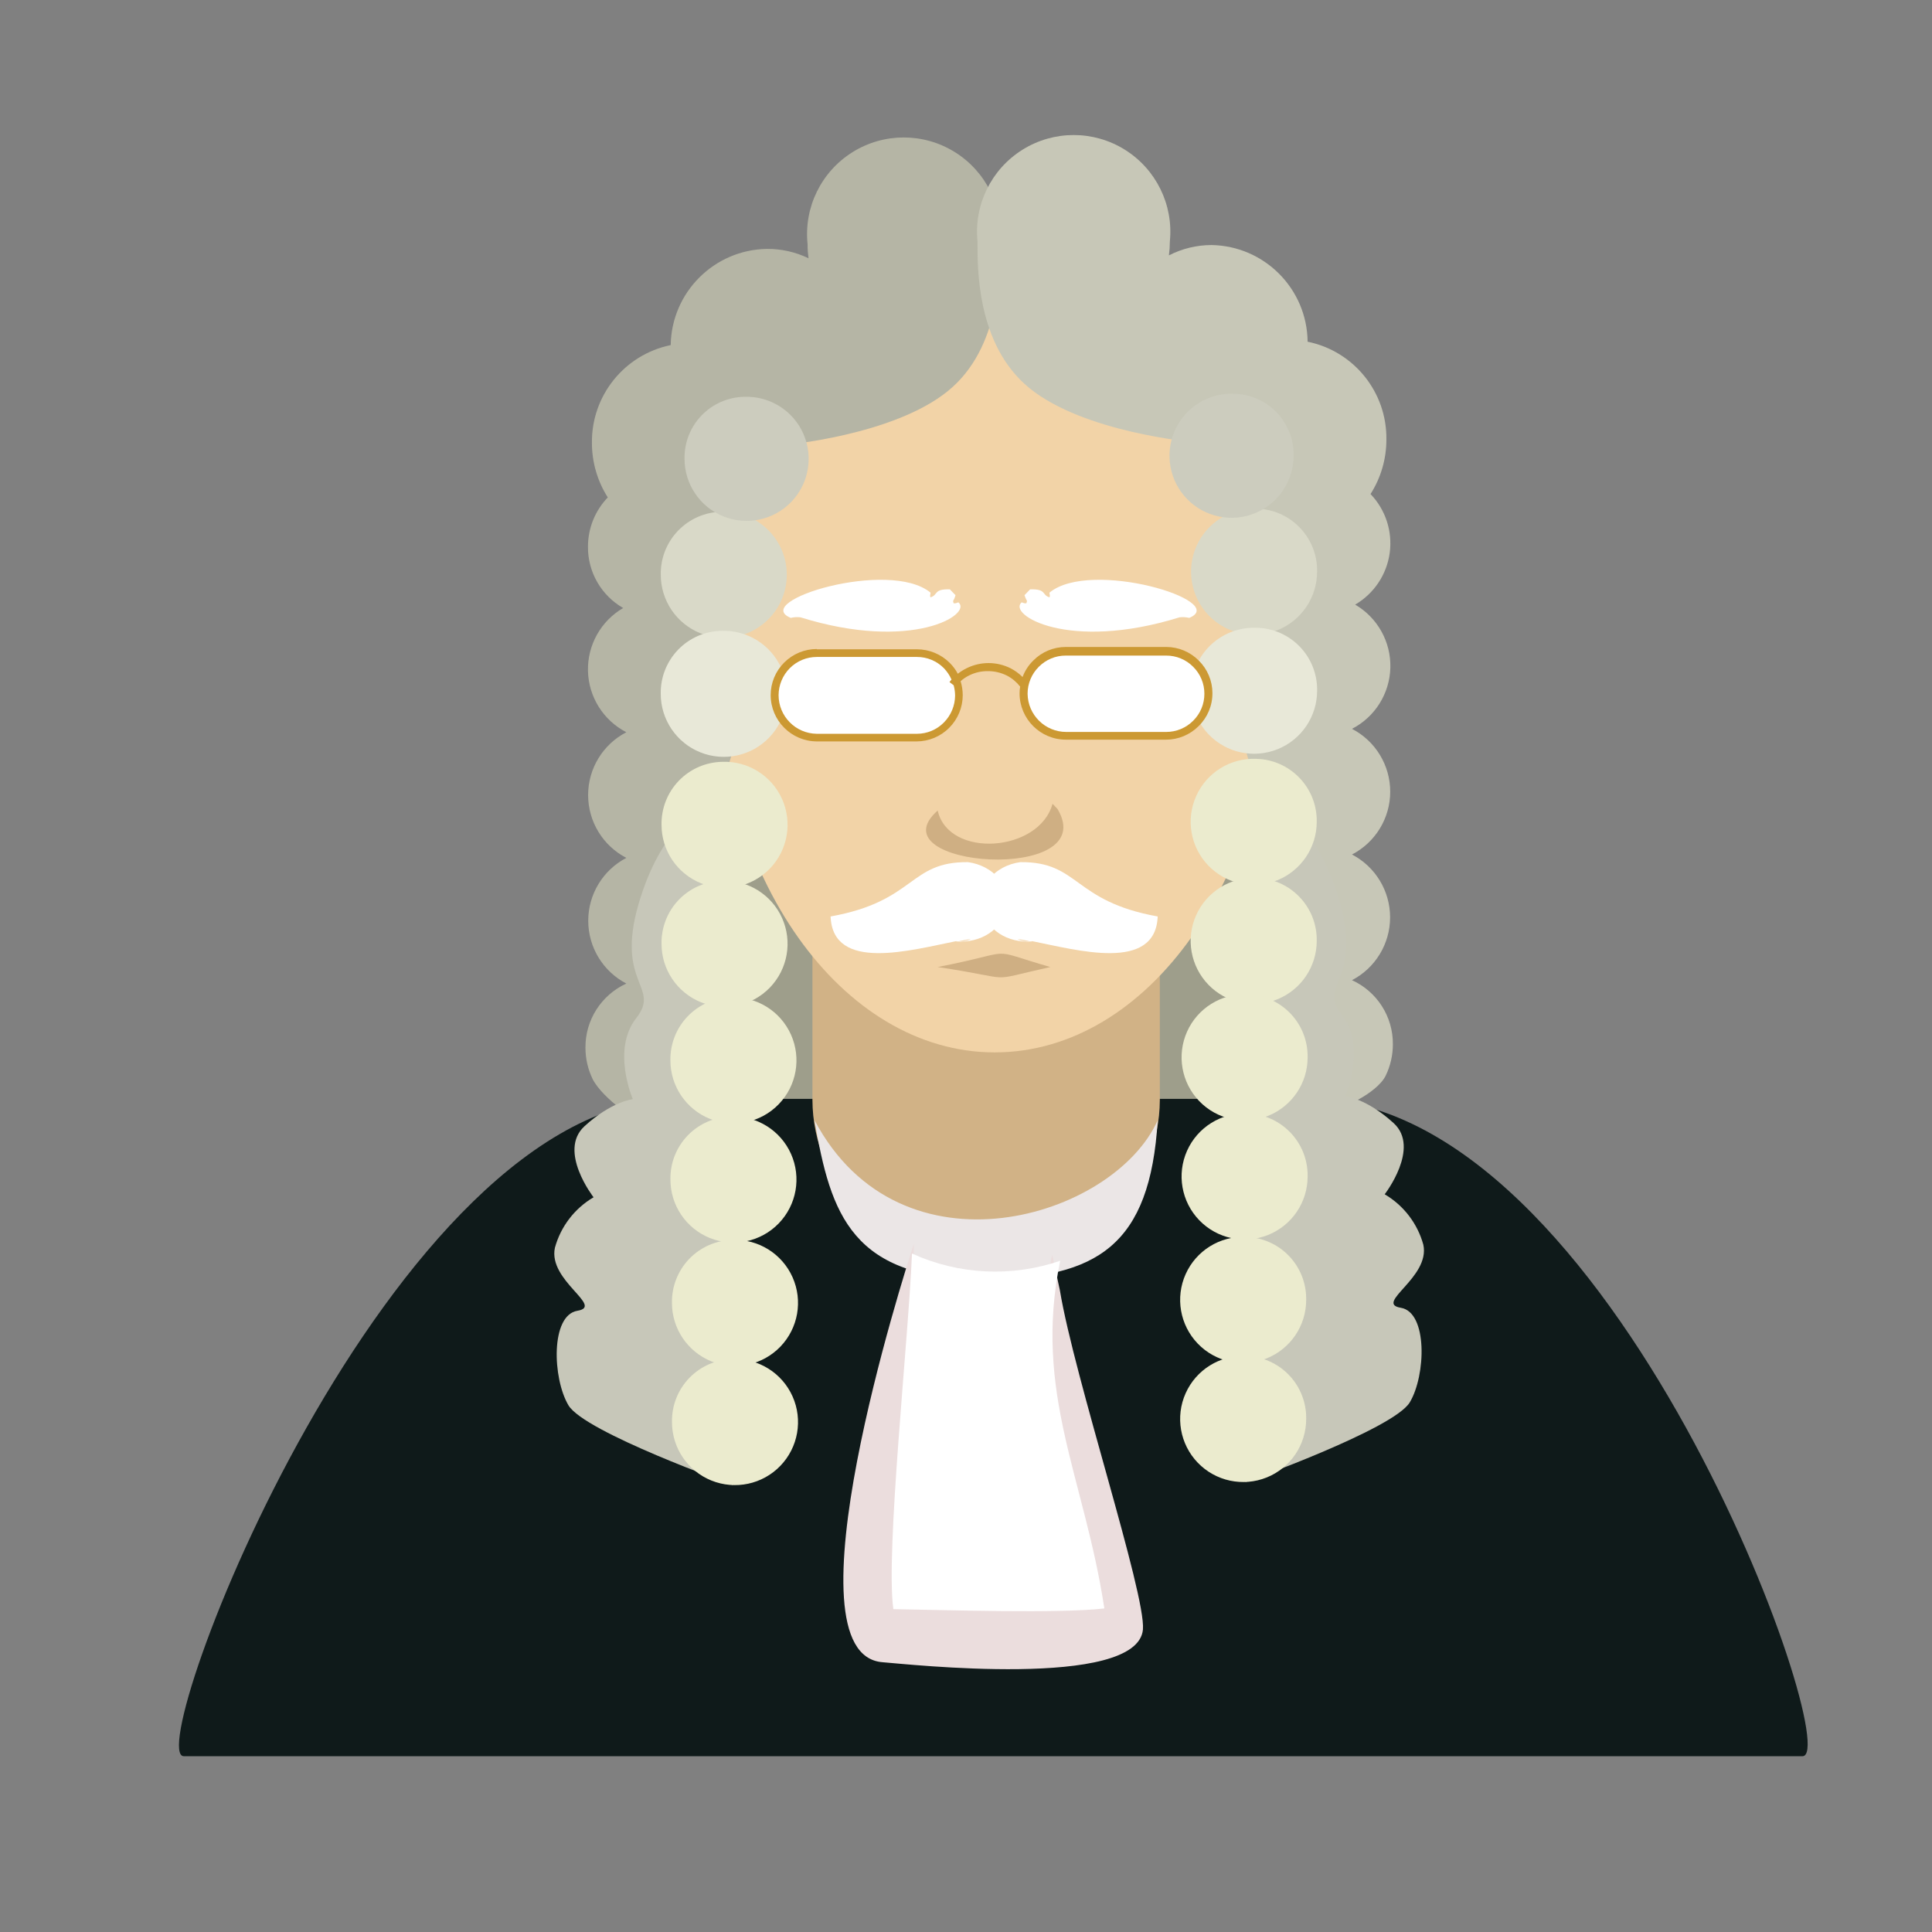 <!-- Generated by IcoMoon.io -->
<svg version="1.1" xmlns="http://www.w3.org/2000/svg" width="1024" height="1024" viewBox="0 0 1024 1024">
<rect x="0" y="0" width="1024" height="1024" fill="#808080" stroke="none"/>
<title></title>
<g id="icomoon-ignore">
</g>
<path fill="#9e9e8b" d="M372.452 428.113h319.65v189.717h-319.65v-189.717z"></path>
<path fill="#000" d="M693.941 619.626h-323.285v-193.358h323.285v193.358zM374.291 615.992h316.015v-186.082h-316.015v186.082z"></path>
<path fill="#0f1a1a" d="M359.416 582.432h333.962c161.642 0 284.923 348.394 261.967 348.394h-857.895c-22.905 0.103 108.987-348.394 261.967-348.394z"></path>
<path fill="#d1b286" d="M430.603 465.102h184.133v117.841c-0.138 45.637-37.103 82.604-82.74 82.74h-18.651c-45.637-0.138-82.604-37.103-82.74-82.74v-117.841z"></path>
<path fill="#f2d3a7" d="M527.225 141.664c81.411 0 147.347 93.146 147.347 208.063s-65.936 208.063-147.347 208.063c-81.411 0-147.347-93.146-147.347-208.063s65.987-208.063 147.347-208.063z"></path>
<path fill="#b5b5a5" d="M314.091 571.875c-2.497-5.158-3.789-10.821-3.789-16.55-0.127-14.626 8.365-27.953 21.67-34.021-12.413-6.471-20.196-19.306-20.196-33.303s7.783-26.828 20.196-33.303c-12.442-6.445-20.259-19.291-20.259-33.303s7.814-26.858 20.259-33.303c-12.188-6.282-19.987-18.713-20.334-32.415s6.793-26.516 18.649-33.421c-11.627-6.664-18.76-19.084-18.651-32.482-0.018-9.746 3.749-19.108 10.499-26.127-5.504-8.653-8.412-18.695-8.405-28.947-0.27-25.036 17.234-46.749 41.754-51.797 0.44-27.953 22.975-50.508 50.93-50.981 7.66-0.081 15.236 1.628 22.134 4.968-0.349-2.46-0.522-4.944-0.51-7.431-2.054-19.48 7.185-38.427 23.8-48.813s37.691-10.386 54.308 0c16.617 10.386 25.854 29.331 23.8 48.813 0 13.269 0.772 54.819-27.516 77.776-29.099 23.668-87.095 28.642-87.095 28.642-0.482 20.997-13.412 39.692-32.893 47.549 0.265 1.936 0.403 3.89 0.405 5.838 0.107 13.39-7.001 25.801-18.602 32.482 11.594 6.632 18.693 19.023 18.551 32.379 0 14.347 11.788 28.947 0 34.888 12.043 5.99 0 17.109 0 31.819 0.081 14.112-7.868 27.044-20.49 33.354 12.711 6.566 20.595 19.782 20.326 34.083s-8.649 27.21-21.606 33.287c12.649 6.329 20.597 19.306 20.49 33.456 0.149 9.654-3.546 18.981-10.275 25.91s-15.932 10.899-25.59 11.036c-2.879 0.005-5.758-0.344-8.56-1.026 2.497 5.158-17.642-8.457-23.009-19.059z"></path>
<path fill="#c7c7b9" d="M388.384 787.107c0 0-78.595-27.972-87.095-42.268s-9.532-47.752 4.761-50.107c14.295-2.355-15.678-15.881-11.94-33.405 3.088-11.249 10.442-20.843 20.49-26.744 0 0-19.11-24.54-4.812-37.658s25.618-14.347 25.618-14.347c0 0-11.371-26.234 1.798-42.936s-11.017-18.033 1.177-60.251c12.194-42.219 34.021-51.235 34.021-51.235l13.523-24.032 2.457 382.977z"></path>
<path fill="#d9d9c8" d="M382.441 271.232c13.614-0.479 26.153 7.35 31.695 19.792s2.975 27.002-6.492 36.802c-9.467 9.8-23.925 12.862-36.552 7.757s-20.885-17.373-20.869-30.997c-0.149-8.695 3.158-17.101 9.209-23.352s14.324-9.855 23.019-10.002z"></path>
<path fill="#e8e8d8" d="M382.441 334.356c13.611-0.479 26.144 7.346 31.69 19.788s2.981 26.991-6.471 36.795c-9.454 9.801-23.912 12.879-36.541 7.785s-20.901-17.341-20.912-30.96c-0.165-8.707 3.142-17.116 9.186-23.388s14.333-9.868 23.042-10.016z"></path>
<path fill="#ebebce" d="M382.8 403.776c13.614-0.504 26.166 7.313 31.721 19.743s3.015 26.995-6.434 36.813c-9.449 9.808-23.909 12.904-36.545 7.814s-20.917-17.339-20.918-30.96c-0.165-8.695 3.136-17.105 9.166-23.37s14.312-9.875 23.011-10.035v0z"></path>
<path fill="#ebebce" d="M382.8 466.849c13.614-0.504 26.166 7.313 31.721 19.743s3.015 26.995-6.434 36.813c-9.449 9.808-23.909 12.904-36.545 7.814s-20.917-17.339-20.918-30.96c-0.165-8.695 3.136-17.105 9.166-23.37s14.312-9.875 23.011-10.035v0z"></path>
<path fill="#ebebce" d="M387.561 528.632c13.611-0.479 26.144 7.346 31.69 19.788s2.981 26.991-6.471 36.795c-9.454 9.801-23.912 12.879-36.541 7.785s-20.901-17.341-20.912-30.96c-0.165-8.707 3.142-17.116 9.186-23.388s14.333-9.868 23.042-10.016z"></path>
<path fill="#ebebce" d="M387.561 591.805c13.614-0.479 26.153 7.35 31.695 19.792s2.975 27.002-6.492 36.802c-9.467 9.8-23.925 12.862-36.552 7.757s-20.885-17.373-20.869-30.997c-0.165-8.7 3.142-17.105 9.191-23.367s14.335-9.855 23.037-9.987v0z"></path>
<path fill="#ebebce" d="M388.384 657.184c13.611-0.479 26.144 7.346 31.69 19.788s2.981 26.991-6.471 36.795c-9.454 9.801-23.912 12.879-36.541 7.785s-20.901-17.341-20.912-30.96c-0.165-8.707 3.142-17.116 9.186-23.388s14.333-9.868 23.042-10.016z"></path>
<path fill="#ebebce" d="M388.384 720.348c13.614-0.479 26.153 7.35 31.695 19.792s2.975 27.002-6.492 36.802c-9.467 9.8-23.925 12.862-36.552 7.757s-20.885-17.373-20.869-30.997c-0.165-8.7 3.142-17.105 9.191-23.367s14.335-9.855 23.037-9.987z"></path>
<path fill="#ccccbe" d="M394.527 210.321c13.4-0.479 25.755 7.223 31.225 19.475s2.932 26.595-6.38 36.24c-9.318 9.645-23.559 12.674-35.999 7.645s-20.569-17.105-20.555-30.524c-0.149-8.564 3.104-16.836 9.049-22.991s14.097-9.698 22.66-9.855v0z"></path>
<path fill="#c7c7b7" d="M734.466 570.080c2.497-5.181 3.791-10.852 3.786-16.601 0.118-14.61-8.374-27.917-21.669-33.967 12.413-6.471 20.196-19.306 20.196-33.303s-7.783-26.828-20.196-33.303c12.442-6.445 20.259-19.291 20.259-33.303s-7.814-26.858-20.259-33.303c12.188-6.282 19.987-18.713 20.334-32.415s-6.793-26.516-18.649-33.421c9.962-5.827 16.711-15.896 18.296-27.328s-2.154-22.959-10.154-31.282c5.515-8.644 8.434-18.693 8.405-28.947 0.308-25.052-17.212-46.786-41.754-51.797-0.298-28.053-22.879-50.767-50.93-51.235-7.864 0.011-15.601 1.889-22.591 5.482 0.326-2.462 0.5-4.944 0.51-7.431 1.954-19.431-7.32-38.282-23.896-48.61s-37.584-10.326-54.161 0c-16.576 10.326-25.85 29.177-23.896 48.61 0 13.269-0.772 54.767 27.516 77.776 29.099 23.668 87.095 28.642 87.349 28.642 0.47 20.981 13.385 39.672 32.84 47.549-0.308 1.931-0.461 3.887-0.457 5.838-0.081 13.397 7.047 25.799 18.651 32.482-11.68 6.579-18.835 19.023-18.651 32.431 0 14.398-11.734 28.947 0.305 34.937-12.043 5.941-0.305 17.109-0.305 31.819-0.081 14.112 7.868 27.044 20.49 33.354-12.748 6.543-20.649 19.782-20.364 34.103s8.702 27.235 21.695 33.269c-12.66 6.296-20.618 19.261-20.49 33.405-0.149 9.661 3.544 18.984 10.272 25.921s15.93 5.794 25.59 5.941c2.883 0.007 5.763-0.352 8.56-1.077-2.52 5.172 18.945-4.864 23.363-14.244z"></path>
<path fill="#c7c7b9" d="M660.13 785.524c0 0 78.541-27.972 87.095-42.268s9.532-47.752-4.761-50.107c-14.295-2.355 15.678-15.932 11.94-33.405-3.088-11.249-10.442-20.843-20.49-26.744 0 0 19.11-24.592 4.761-37.71s-25.618-14.295-25.618-14.295c0 0 11.32-26.287-1.798-42.989s10.966-17.981-1.229-60.2c-12.194-42.219-34.021-51.235-34.021-51.235l-13.523-24.084-2.355 383.028z"></path>
<path fill="#d9d9c8" d="M665.866 269.598c-13.614-0.479-26.162 7.357-31.702 19.806s-2.959 27.016 6.519 36.811c9.479 9.795 23.947 12.848 36.572 7.718s20.867-17.409 20.836-31.030c0.288-18.088-14.139-32.997-32.228-33.303z"></path>
<path fill="#e8e8d8" d="M665.866 332.712c-13.611-0.479-26.144 7.346-31.69 19.788s-2.981 26.991 6.471 36.795c9.454 9.801 23.912 12.879 36.541 7.785s20.901-17.341 20.912-30.96c0.165-8.707-3.142-17.116-9.186-23.388s-14.333-9.868-23.042-10.016z"></path>
<path fill="#ebebce" d="M665.663 402.191c-13.611-0.479-26.144 7.346-31.69 19.788s-2.981 26.991 6.471 36.795c9.454 9.801 23.912 12.879 36.541 7.785s20.901-17.341 20.912-30.96c0.312-18.122-14.105-33.066-32.228-33.405v0z"></path>
<path fill="#ebebce" d="M665.663 465.305c-13.611-0.479-26.144 7.346-31.69 19.788s-2.981 26.991 6.471 36.795c9.454 9.801 23.912 12.879 36.541 7.785s20.901-17.341 20.912-30.96c0.312-18.122-14.105-33.066-32.228-33.405v0z"></path>
<path fill="#ebebce" d="M660.893 527.047c-13.614-0.504-26.166 7.313-31.721 19.743s-3.015 26.995 6.434 36.813c9.449 9.808 23.909 12.904 36.545 7.814s20.917-17.339 20.918-30.96c0.312-18.1-14.077-33.042-32.177-33.405z"></path>
<path fill="#ebebce" d="M660.893 590.165c-13.614-0.504-26.166 7.313-31.721 19.743s-3.015 26.995 6.434 36.813c9.449 9.808 23.909 12.904 36.545 7.814s20.917-17.339 20.918-30.96c0.312-18.1-14.077-33.042-32.177-33.405z"></path>
<path fill="#ebebce" d="M660.13 655.589c-13.614-0.504-26.166 7.313-31.721 19.743s-3.015 26.995 6.434 36.813c9.449 9.808 23.909 12.904 36.545 7.814s20.917-17.339 20.918-30.96c0.165-8.695-3.136-17.105-9.166-23.37s-14.312-9.875-23.011-10.035v0z"></path>
<path fill="#ebebce" d="M660.13 718.714c-13.614-0.504-26.166 7.313-31.721 19.743s-3.015 26.995 6.434 36.813c9.449 9.808 23.909 12.904 36.545 7.814s20.917-17.339 20.918-30.96c0.165-8.695-3.136-17.105-9.166-23.37s-14.312-9.875-23.011-10.035v0z"></path>
<path fill="#ccccbe" d="M653.977 208.677c-13.416-0.504-25.796 7.203-31.269 19.467s-2.939 26.616 6.394 36.276c9.333 9.65 23.603 12.658 36.037 7.599s20.548-17.17 20.495-30.597c0.254-17.767-13.893-32.406-31.659-32.736v0z"></path>
<path fill="#fff" d="M543.010 315.449l2.975-3.076c8.762-0.305 6.149 3.027 10.245 4.204 0.51-0.669 0-1.584 0-2.457 21.829-18.084 95.758 4.507 74.084 13.372-1.677-0.405-3.41-0.51-5.128-0.305-59.174 18.393-91.402-1.584-83.663-7.939 1.126 0.356 1.177 0.618 2.457 0.51 0.721-1.949 0.254-0.564-0.975-4.304z"></path>
<path fill="#fff" d="M506.427 315.449l-2.975-3.076c-8.762-0.305-6.149 3.027-10.245 4.204-0.51-0.669 0-1.584 0-2.457-21.829-18.084-95.758 4.507-74.084 13.372 1.677-0.405 3.41-0.51 5.128-0.305 59.174 18.393 91.402-1.584 83.715-7.939-1.177 0.356-1.229 0.618-2.509 0.51-0.721-1.949-0.051-0.564 0.975-4.304z"></path>
<path fill="#c93" d="M432.906 344.145h53.133c6.494 0.007 12.721 2.587 17.319 7.169v0c1.717 1.699 3.169 3.653 4.304 5.787 1.452-1.126 3.015-2.108 4.661-2.924 7.329-3.648 15.934-3.648 23.26 0v0c2.359 1.215 4.523 2.79 6.407 4.661 1.208-3.285 3.14-6.256 5.635-8.711v0c4.558-4.619 10.773-7.223 17.266-7.223h53.234c6.487 0.005 12.702 2.605 17.266 7.223v0c4.619 4.558 7.223 10.773 7.223 17.266v0c0.027 6.579-2.618 12.877-7.331 17.473v0c-4.579 4.588-10.787 7.168-17.266 7.169h-53.133c-13.506-0.056-24.433-10.983-24.489-24.489v0c-0.002-1.215 0.1-2.44 0.305-3.635-1.896-2.431-4.284-4.425-7.016-5.838v0c-3.178-1.597-6.688-2.406-10.245-2.355-3.303-0.027-6.561 0.714-9.532 2.152-1.735 0.825-3.341 1.896-4.761 3.178 0.736 2.406 1.117 4.914 1.126 7.431v0c-0.009 6.476-2.589 12.692-7.169 17.266v0c-4.581 4.621-10.817 7.223-17.319 7.223h-52.871c-13.483-0.081-24.382-11.008-24.44-24.489v0c-0.020-6.499 2.564-12.734 7.169-17.319v0c4.588-4.576 10.789-7.157 17.266-7.169v0.151z"></path>
<path fill="#fff" d="M505.401 363.152l-2.152-1.638c0.328-0.466 0.684-0.914 1.077-1.331-0.993-2.23-2.357-4.277-4.050-6.042v0c-3.776-3.823-8.927-5.963-14.295-5.941h-53.082c-5.363 0.002-10.506 2.141-14.295 5.941v0c-3.776 3.802-5.908 8.939-5.941 14.295v0c0 11.217 9.019 20.352 20.236 20.49h53.133c5.357-0.009 10.495-2.17 14.244-5.99v0c3.776-3.802 5.908-8.939 5.941-14.295v0c-0.023-1.853-0.279-3.693-0.772-5.482h-0.051z"></path>
<path fill="#fff" d="M618.114 347.474h-53.234c-5.37-0.023-10.522 2.121-14.295 5.941v0c-3.811 3.783-5.95 8.93-5.941 14.295v0c0.136 11.217 9.273 20.236 20.49 20.236h52.978c5.368 0.011 10.513-2.129 14.295-5.941v0c3.823-3.776 5.963-8.927 5.941-14.295v0c0.023-5.37-2.121-10.522-5.941-14.295v0c-3.776-3.823-8.927-5.963-14.295-5.941z"></path>
<path fill="#cfaf83" d="M496.995 512.549c44.010-8.56 24.186-10.245 59.691 0-35.912 7.939-15.932 6.559-59.691 0z"></path>
<path fill="#cfaf83" d="M496.995 429.596c5.787 25.618 53.844 22.185 60.87-3.584l2.609 2.712c23.925 39.913-97.91 31.202-63.479 0.872z"></path>
<path fill="#fff" d="M507.504 498.816c2.399 0.29 4.837-0.047 7.067-0.975v0c-2.052 0-4.458 0.721-7.016 1.177l-0.051-0.203zM506.833 498.816c-23.925 4.761-65.428 16.55-66.605-13.067 45.191-8.093 41.396-29.099 72.8-28.796 13.575 1.847 22.797 12.702 20.49 24.235s-13.777 18.805-26.693 17.779v-0.151z"></path>
<path fill="#fff" d="M546.391 498.816c-2.417 0.29-4.866-0.047-7.118-0.975v0c2.101 0 4.458 0.669 7.067 1.177l0.051-0.203zM546.999 498.816c23.768 4.712 65.428 16.601 66.605-13.067-45.138-8.093-41.396-29.099-72.8-28.796-13.575 1.847-22.797 12.702-20.49 24.235s13.677 18.805 26.592 17.779l0.103-0.151z"></path>
<path fill="#ebe6e6" d="M431.713 593.741c8.514 50.091 19.873 84.763 90.949 84.25 58.597-0.459 86.979-17.639 90.943-84.236-23.16 51.851-136.165 86.235-181.892-0.014z"></path>
<path fill="#ebdddd" d="M484.351 659.281c0 32.712-13.517 161.19-9.264 192.525 25.053 0.456 80.952 2.371 102.845-0.335-10.038-69.87-36.43-114.256-20.236-186.417l4.050 18.747c7.607 46.137 45.618 160.933 44.036 179.887-3.034 31.965-125.911 18.205-137.937 17.33-53.099-3.947 11.412-206.283 16.514-221.745z"></path>
<path fill="#fff" d="M483.369 664.403c-1.699 43.692-14.135 158.73-9.875 188.477 27.248 0.456 88.159 2.39 111.835-0.37-10.553-69.404-37.761-114.297-23.414-184.276-25.68 8.811-53.907 7.436-78.541-3.84v0z"></path>
</svg>
